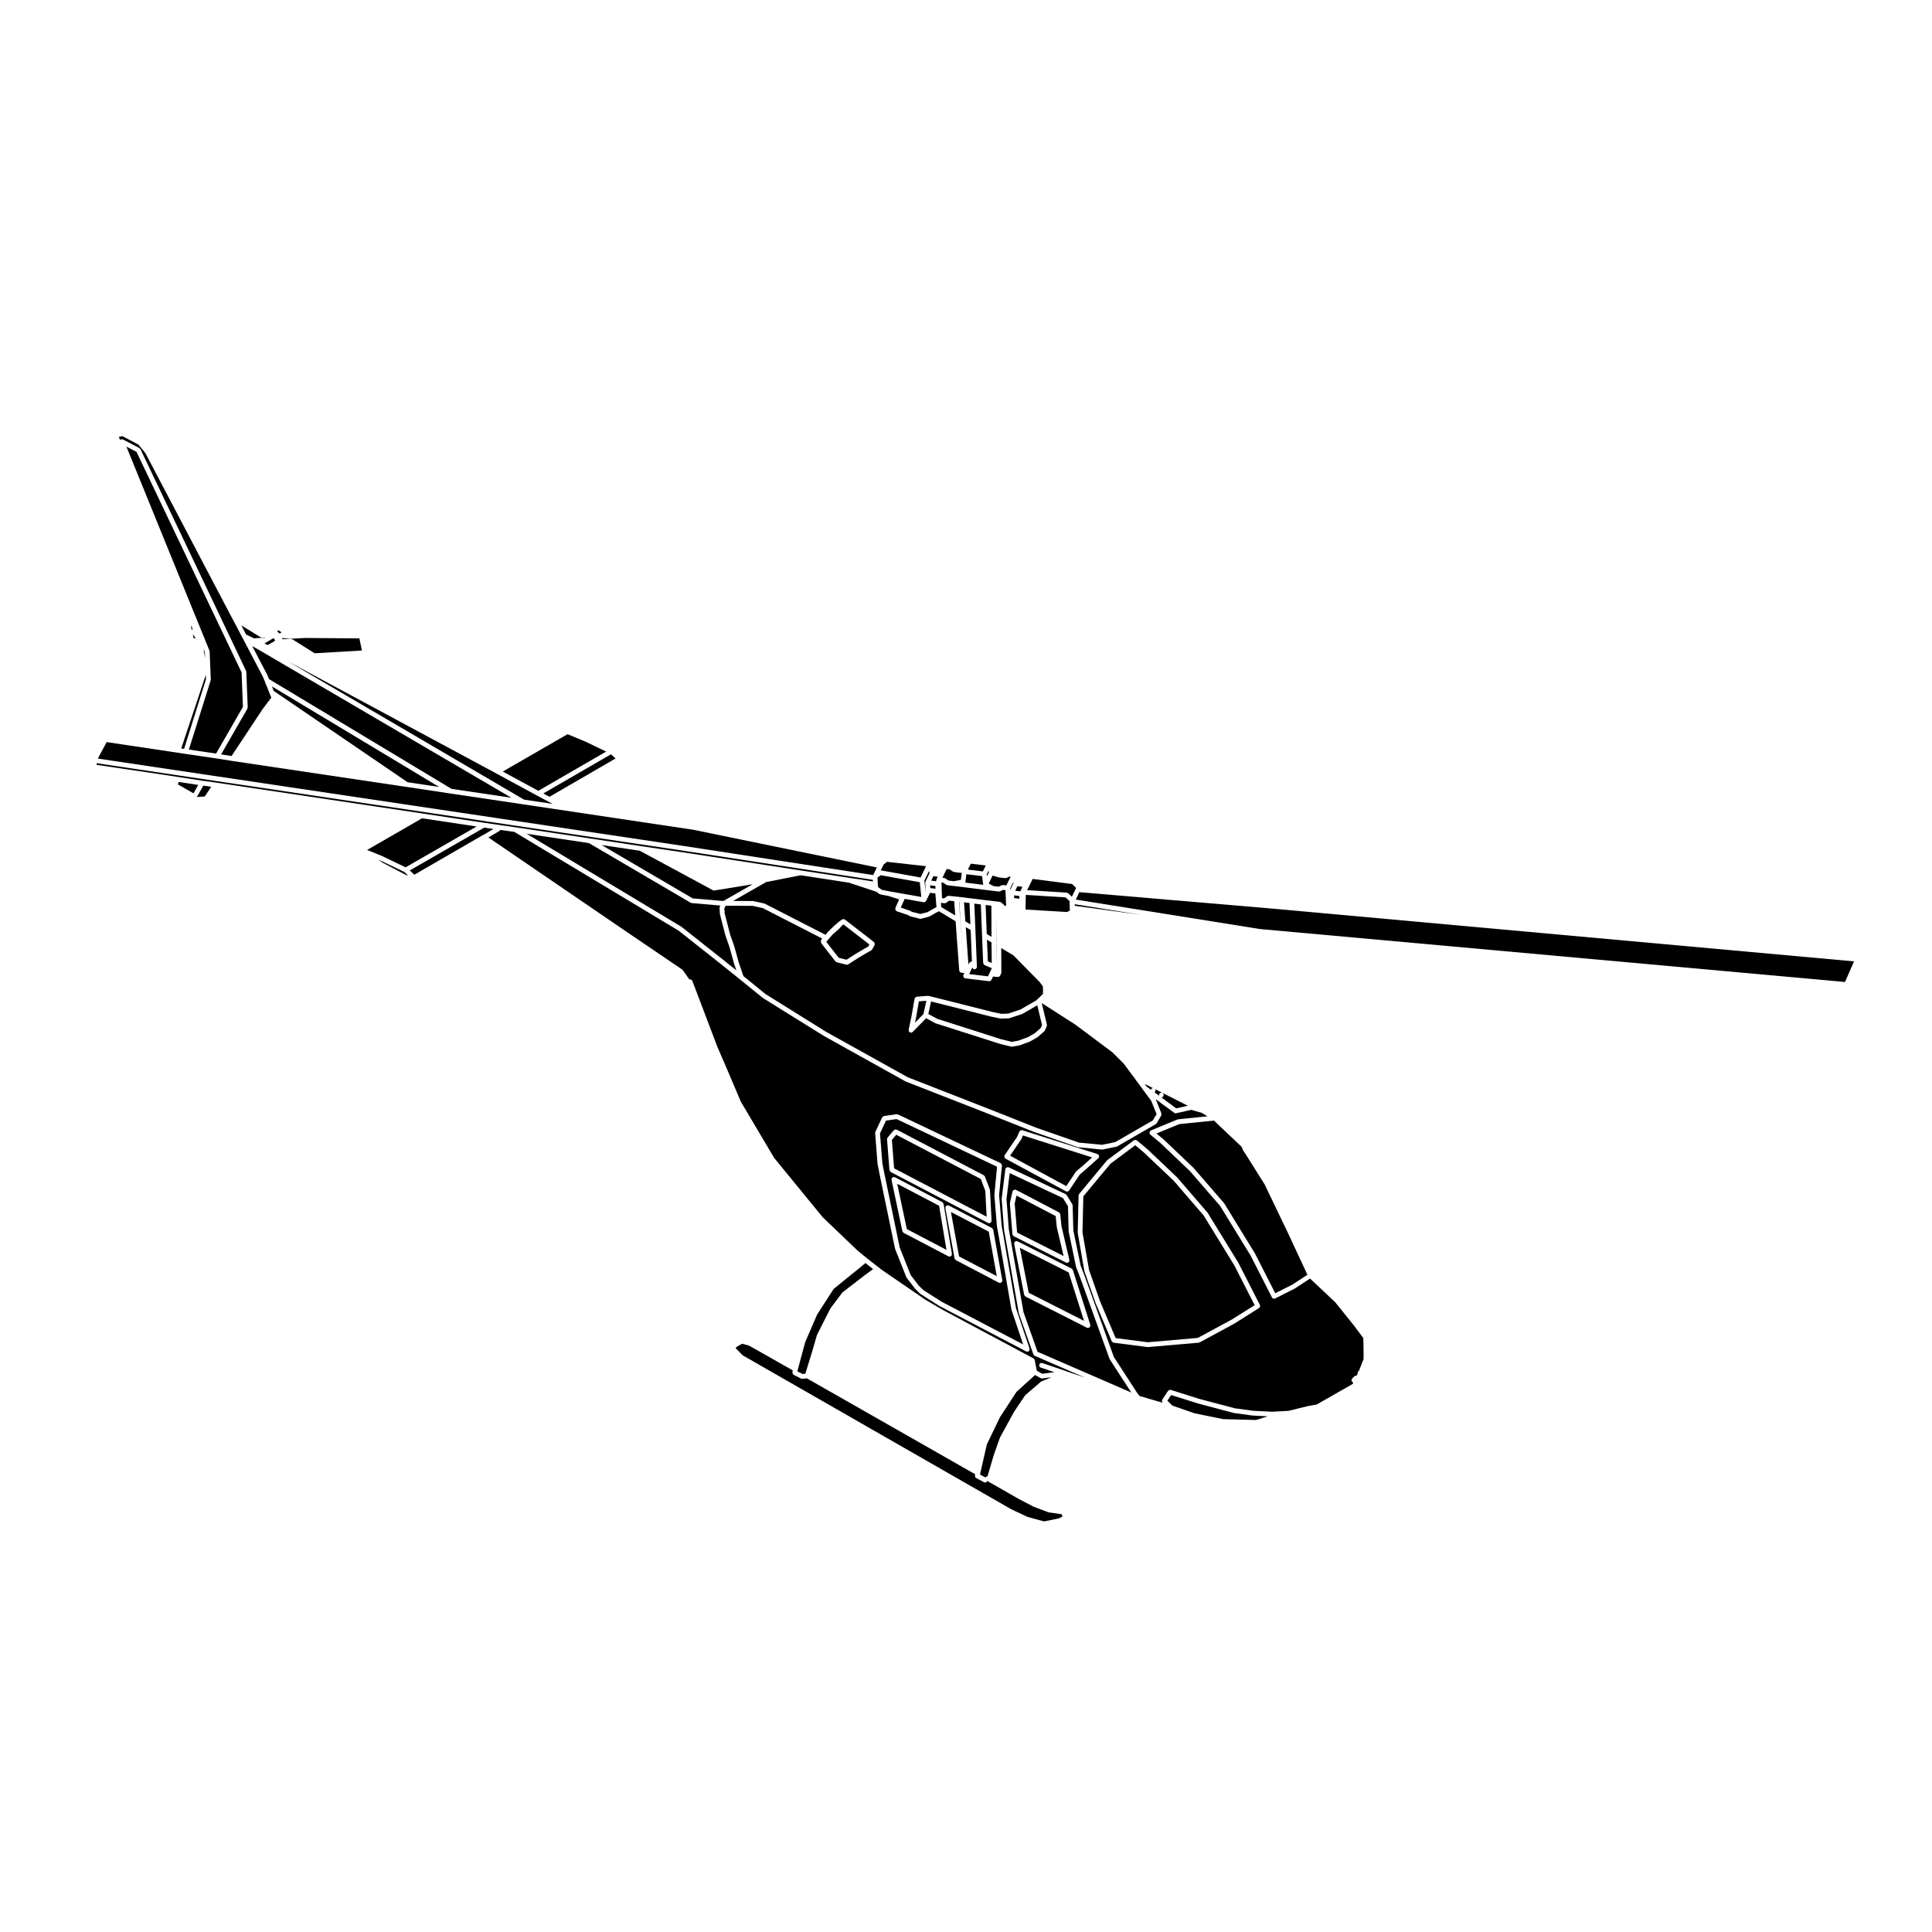 <?xml version="1.0" encoding="UTF-8"?>
<!-- Uploaded to: ICON Repo, www.iconrepo.com, Generator: ICON Repo Mixer Tools -->
<svg fill="#000000" width="800px" height="800px" version="1.1" viewBox="144 144 512 512" xmlns="http://www.w3.org/2000/svg">
 <g>
  <path d="m428.83 384.04 17.621 2.418-17.633-2.828z"/>
  <path d="m412.77 382 1.395 0.168-0.023-0.715-1.402-0.172z"/>
  <path d="m224.79 313.07-4.031 0.223h-0.031-0.004-0.066l-1.93-0.207 0.082 0.223c0.004 0.02-0.012 0.047 0 0.066v0.004h0.004 0.996l1.352-0.039h0.016c0.066 0 0.105 0.055 0.168 0.07 0.055 0.016 0.117-0.004 0.168 0.031l5.871 3.684 12.531-0.734-0.68-3.211z"/>
  <path d="m480.71 384.75-50.676-4.316-0.934 1.965 48.828 7.812h0.031l154.98 14.027 2.398-5.465z"/>
  <path d="m217.83 311.66 0.172 0.207c0.102-0.047 0.195-0.105 0.312-0.09l0.125 0.012c0.031-0.074 0.066-0.145 0.109-0.207l-0.004-0.012-0.289-0.262-0.301-0.156-0.18-0.055-0.074 0.012-0.289 0.176 0.352 0.312c0.012 0.016 0.012 0.031 0.02 0.047 0.012 0.012 0.031 0.004 0.047 0.016z"/>
  <path d="m429.12 379.25-1.012-0.977-10.449-1.344-1.449 2.977 10.504 0.66c0.082 0.004 0.125 0.066 0.188 0.098 0.074 0.031 0.152 0.023 0.207 0.082l0.953 0.902 1.043-2.176v-0.004c0.004-0.004 0.012-0.004 0.02-0.012z"/>
  <path d="m415.85 381.16-0.078 3.875 10.992 0.664 0.77-0.406-0.09-2.5-1.039-0.973z"/>
  <path d="m414.96 379.02-1.34-0.172-0.582 1.203 1.344 0.168z"/>
  <path d="m189.95 351 0.105 0.133 0.035-0.109z"/>
  <path d="m431.37 452.57 2.055-1.84-17.406-5.523h-0.012l-0.918-0.309-0.441 1.004c-0.012 0.031-0.035 0.039-0.051 0.055-0.012 0.016 0 0.035-0.012 0.051l-2.902 4.266 14.898 8.062 2.527-3.797c0.02-0.031 0.055-0.031 0.074-0.051 0.02-0.031 0.016-0.066 0.039-0.082z"/>
  <path d="m459.74 438.12-1.531 0.336-2.516 0.559c-0.051 0.012-0.098 0.016-0.137 0.016-0.133 0-0.266-0.039-0.379-0.125l-4.914-3.621 1.527 3.777c0.004 0.02 0 0.031 0 0.051 0.031 0.082 0 0.145 0 0.238-0.012 0.082 0 0.156-0.039 0.238-0.012 0.012 0 0.031-0.012 0.039l-1.23 2.066c-0.059 0.09-0.137 0.156-0.215 0.207-0.012 0-0.012 0.012-0.016 0.016l-0.004 0.004h-0.004l-10.188 5.883c-0.051 0.031-0.102 0.02-0.137 0.039-0.023 0.012-0.031 0.031-0.055 0.039l-3.68 0.746c-0.035 0-0.082 0.012-0.121 0.012h-0.059l-6.297-0.605c-0.012-0.004-0.02-0.004-0.023-0.004-0.047-0.012-0.086-0.012-0.125-0.031l-11.516-4.016h-0.012c-0.004-0.004-0.012 0-0.016-0.004l-11.516-4.578-22.465-8.777c-0.012 0-0.016-0.02-0.023-0.02-0.016-0.012-0.035-0.004-0.055-0.016l-21.754-12.117c-0.004 0-0.004 0-0.012-0.012-0.004 0-0.016 0-0.02-0.012l-16.016-9.969c-0.012-0.004-0.012-0.023-0.02-0.035-0.016-0.012-0.031 0-0.039-0.012l-6.059-4.914-4.621-3.715-11.586-9.164-43.562-26.18-3.699-0.527c-0.023 0.047-0.016 0.102-0.051 0.133-0.02 0.023-0.055 0.016-0.082 0.035-0.031 0.023-0.031 0.055-0.059 0.082l-2.969 1.75 36.805 25.129 14.594 9.906c0.031 0.023 0.035 0.074 0.059 0.105 0.031 0.031 0.074 0.031 0.102 0.059l1.691 2.438c0.312-0.102 0.656 0.051 0.777 0.359l0.68 1.762 5.926 15.609v0.012l2.883 6.68 3.394 7.992 8.805 14.855 12.887 15.754 9.266 8.855 2.41 1.969 3.148 2.469h0.004l0.691 0.551 11.672 8 4.812 2.805 23.852 12.742c0.012 0.012 0.012 0.02 0.02 0.031 0.082 0.039 0.105 0.117 0.145 0.18 0.055 0.07 0.117 0.121 0.137 0.203 0 0.012 0.02 0.02 0.02 0.031l0.539 2.828 1.465 0.805 3.211-0.414-3.602-1.223c-0.332-0.109-0.508-0.469-0.398-0.801 0.109-0.332 0.469-0.504 0.805-0.395l6.191 2.098c0.004 0.012 0.004 0.012 0.012 0.02 0.004 0 0.016-0.012 0.023 0l0.352 0.137 4.691 1.582-13.305-5.773c-0.016-0.012-0.023-0.031-0.035-0.039-0.117-0.059-0.207-0.145-0.266-0.273-0.012-0.02-0.031-0.023-0.035-0.051l-0.004-0.004-3.836-10.809c-0.004-0.02 0.012-0.039 0.004-0.059-0.012-0.012-0.023-0.031-0.031-0.051l-3.449-19.492v-0.012l-0.457-2.469c0-0.02 0.016-0.023 0.012-0.039 0-0.012-0.016-0.02-0.016-0.031l-0.629-8.176c-0.004-0.02 0.016-0.039 0.016-0.059 0.012-0.031-0.016-0.051-0.016-0.07l0.969-7.805c0.012-0.039 0.047-0.055 0.055-0.09 0.012-0.039-0.012-0.07 0.004-0.105 0.02-0.047 0.082-0.055 0.105-0.098 0.055-0.07 0.102-0.125 0.176-0.168 0.07-0.039 0.137-0.051 0.215-0.059 0.055 0 0.098-0.051 0.145-0.039 0.039 0.012 0.059 0.039 0.09 0.051 0.035 0.012 0.07-0.012 0.105 0.012l15.078 7.094c0.059 0.02 0.082 0.09 0.117 0.125 0.051 0.039 0.117 0.051 0.145 0.105l1.508 2.438c0.031 0.051 0.012 0.105 0.023 0.168 0.016 0.059 0.066 0.09 0.07 0.141l0.188 6.656 1.93 9.309 1.066 2.777c0 0.012 0.004 0.012 0.004 0.012l7.738 21.434 6.172 9.516 0.648 0.828 6.106 1.773-0.023-0.02c-0.051-0.051-0.039-0.117-0.07-0.172-0.039-0.074-0.086-0.133-0.098-0.215-0.004-0.086 0.023-0.152 0.051-0.23 0.016-0.059-0.004-0.117 0.035-0.176l1.543-2.328c0.035-0.051 0.098-0.055 0.133-0.09 0.066-0.059 0.109-0.105 0.191-0.133 0.082-0.02 0.145-0.02 0.23-0.012 0.059 0 0.105-0.039 0.16-0.02l7.477 2.359 9.453 2.504 4.812 0.66 5.043 0.266h0.023l3.523-0.188h0.004l0.961-0.07 4.672-1.152c0.023-0.004 0.039 0.016 0.07 0.016 0.031-0.016 0.051-0.051 0.082-0.059l2.562-0.465 9.523-5.441 0.188-0.402c-0.09-0.02-0.176-0.031-0.25-0.082-0.273-0.227-0.312-0.629-0.098-0.898l0.156-0.188c0.012-0.012 0.02-0.004 0.031-0.016 0.004-0.004 0.004-0.023 0.012-0.031l0.414-0.406c0.156-0.168 0.367-0.18 0.57-0.137l0.309-0.621c0-0.051-0.023-0.09-0.012-0.137l0.105-0.309c0.051-0.125 0.152-0.207 0.25-0.277l0.035-0.07 1.039-2.664c0.004-0.02 0.016-0.02 0.02-0.031 0.004-0.012-0.004-0.02 0.004-0.031l0.117-0.242v-2.535l-0.07-3.098-2.57-3.43-4.887-6.074-6.656-6.266-4.047 2.656c-0.012 0.012-0.031 0-0.039 0.012-0.012 0-0.012 0.02-0.02 0.02l-5.144 2.59h-0.004c-0.09 0.051-0.188 0.074-0.281 0.074-0.117 0-0.23-0.035-0.328-0.098-0.012-0.012-0.016-0.02-0.02-0.02-0.09-0.059-0.168-0.137-0.215-0.238l-5.656-11.082-8.086-13.168-7.981-9.203-7.844-7.473-2.684-2.231c-0.02-0.02-0.02-0.055-0.035-0.082-0.055-0.051-0.109-0.09-0.141-0.168-0.012-0.031 0.012-0.059 0-0.102-0.02-0.082-0.012-0.145 0-0.227 0.012-0.09 0.031-0.152 0.07-0.227 0.02-0.031 0.012-0.07 0.031-0.09 0.035-0.051 0.09-0.051 0.137-0.082 0.039-0.031 0.059-0.09 0.105-0.105l7.082-2.922c0.035-0.012 0.07 0.012 0.102 0 0.031-0.012 0.051-0.039 0.082-0.039l7.738-0.785-1.473-0.898zm-50.969 22.617 0.672 8.082 0.441 2.449v0.004 0.004l3.371 19.461 3.586 10.637v0.012c0.031 0.09-0.012 0.176-0.02 0.266-0.012 0.07 0.02 0.145-0.02 0.215-0.07 0.137-0.188 0.227-0.312 0.277-0.02 0.012-0.023 0.031-0.039 0.035-0.07 0.023-0.137 0.035-0.207 0.035-0.102 0-0.195-0.023-0.293-0.07l-23.074-12.082c-0.004 0-0.004-0.012-0.016-0.02-0.012-0.004-0.023 0-0.031-0.012l-4.875-3.109c-0.016-0.012-0.016-0.039-0.035-0.055s-0.039-0.004-0.059-0.023l-1.281-1.238c-0.012-0.012-0.012-0.031-0.02-0.051-0.012-0.012-0.031-0.012-0.039-0.02l-2.254-2.922c-0.016-0.02 0-0.051-0.016-0.07-0.02-0.031-0.051-0.051-0.07-0.09l-2.957-7.457c-0.012-0.023 0.004-0.039 0-0.059-0.004-0.02-0.031-0.031-0.035-0.051l-4.125-19.875v-0.012l-0.488-2.519c-0.004-0.012 0.012-0.023 0.004-0.035 0-0.016-0.016-0.023-0.02-0.035l-0.637-8.137c0-0.059 0.047-0.102 0.051-0.156 0.012-0.055-0.016-0.105 0.012-0.168l1.797-3.828c0.012-0.02 0.035-0.02 0.051-0.039 0.039-0.082 0.105-0.105 0.176-0.156 0.07-0.055 0.117-0.105 0.203-0.121 0.02-0.004 0.031-0.031 0.055-0.035l3.336-0.488c0.066-0.004 0.117 0.035 0.176 0.047s0.125-0.02 0.188 0.012l27.195 12.906c0.051 0.02 0.059 0.074 0.102 0.105 0.07 0.051 0.117 0.102 0.156 0.172 0.039 0.07 0.055 0.133 0.07 0.223 0 0.051 0.047 0.09 0.039 0.137zm18.547-1.234c-0.039 0.055-0.102 0.098-0.141 0.121-0.031 0.031-0.051 0.059-0.082 0.082-0.098 0.051-0.195 0.082-0.309 0.082-0.109 0-0.207-0.031-0.309-0.082l-16.02-8.664c-0.012-0.004-0.012-0.016-0.02-0.02-0.012-0.004-0.023-0.004-0.039-0.012-0.059-0.047-0.074-0.121-0.109-0.18-0.051-0.059-0.105-0.117-0.133-0.195-0.016-0.082 0.016-0.156 0.031-0.238 0.012-0.07-0.016-0.137 0.02-0.211 0.012-0.004 0.02-0.004 0.031-0.02 0-0.016 0-0.023 0.004-0.035l3.273-4.797 0.648-1.484c0.035-0.07 0.105-0.102 0.156-0.145 0.066-0.059 0.102-0.125 0.172-0.156 0.074-0.039 0.145-0.02 0.227-0.02 0.082-0.012 0.152-0.039 0.223-0.02l1.465 0.492 18.449 5.844c0.059 0.02 0.082 0.082 0.125 0.105 0.051 0.039 0.105 0.031 0.152 0.082 0.016 0.02 0.004 0.051 0.023 0.082 0.051 0.07 0.059 0.125 0.082 0.215 0.023 0.074 0.039 0.145 0.023 0.23-0.004 0.02 0.016 0.051 0.012 0.082-0.031 0.082-0.09 0.125-0.141 0.195-0.023 0.02-0.016 0.059-0.047 0.082l-2.891 2.59c0 0.012 0 0-0.004 0.012l-2.07 1.785zm28.605-3.512c0.004 0.012 0.004 0.02 0.016 0.031 0.012 0.012 0.02 0.012 0.031 0.02l7.992 9.262c0.012 0.02 0 0.039 0.016 0.051 0.012 0.02 0.031 0.02 0.047 0.031l8.141 13.246c0.004 0.012 0 0.02 0.004 0.031 0 0.012 0.012 0.012 0.02 0.02l5.699 11.141c0.035 0.07 0.012 0.145 0.02 0.215 0.004 0.086 0.039 0.156 0.016 0.238-0.02 0.086-0.098 0.125-0.141 0.195-0.047 0.059-0.059 0.125-0.117 0.168l-6.57 4.133c-0.004 0-0.016 0-0.02 0.012-0.004 0-0.004 0.012-0.016 0.012l-9.148 4.957c-0.07 0.031-0.133 0.039-0.207 0.051-0.012 0-0.02 0.02-0.039 0.02l-13.469 1.16h-0.055-0.082l-8.934-1.16c-0.031-0.012-0.039-0.039-0.07-0.039-0.105-0.031-0.195-0.082-0.281-0.168-0.035-0.031-0.066-0.059-0.086-0.102-0.02-0.031-0.051-0.047-0.07-0.082l-4.281-10.125c0-0.012 0.004-0.02 0-0.02 0-0.012-0.012-0.012-0.012-0.02l-2.922-8.293c-0.004-0.02 0.004-0.031 0-0.051 0-0.02-0.023-0.031-0.031-0.051l-1.762-10.133c-0.012-0.023 0.016-0.047 0.012-0.066 0-0.02-0.02-0.039-0.02-0.059l0.227-9.828c0-0.055 0.051-0.09 0.07-0.137 0.02-0.09 0.016-0.176 0.082-0.246l7.391-8.898c0.02-0.02 0.051-0.02 0.07-0.031 0.02-0.02 0.02-0.051 0.039-0.07l7.012-5.215c0.055-0.039 0.117-0.031 0.176-0.051 0.074-0.031 0.133-0.051 0.211-0.051 0.09 0 0.152 0.031 0.23 0.07 0.055 0.02 0.109 0.012 0.16 0.051l2.707 2.254c0.004 0 0 0.012 0.012 0.02h0.02z"/>
  <path d="m335.2 382.74h0.559l7.699-4.402-10.133 1.648c-0.031 0.004-0.066 0.004-0.102 0.004-0.105 0-0.203-0.023-0.297-0.07l-19.375-10.461-10.117-1.516 24.133 14.137z"/>
  <path d="m449.92 433.46 1.293 0.953c-0.02-0.059-0.074-0.102-0.074-0.172v-0.035c0-0.07 0.047-0.105 0.066-0.16 0.023-0.098 0.031-0.203 0.102-0.273h0.016c0.117-0.117 0.277-0.207 0.453-0.207 0.293 0 0.5 0.215 0.57 0.484 0.016 0.059 0.07 0.102 0.07 0.156 0 0.055-0.055 0.102-0.074 0.152-0.07 0.262-0.266 0.473-0.539 0.488l3.906 2.883 2.231-0.504 0.852-0.188-8.699-4.41c0.074 0.105 0.145 0.227 0.145 0.332 0 0.156-0.074 0.309-0.172 0.434-0.051 0.047-0.102 0.039-0.145 0.066z"/>
  <path d="m396.01 465.19 2.152 11.781 9.992 5.223-2.121-11.777z"/>
  <path d="m408.2 469.02s0.012-0.012 0.012-0.031c-0.004-0.012-0.016-0.012-0.016-0.031l-0.676-8.172c-0.004-0.023 0.016-0.035 0.016-0.055 0-0.023-0.02-0.035-0.016-0.059l0.707-7.477-26.621-12.625-2.812 0.402-1.586 3.375 0.621 7.918 0.488 2.488 4.109 19.82 2.91 7.336 2.168 2.82 1.195 1.16 4.801 3.062 21.648 11.34-3.098-9.199c0-0.02 0.012-0.035 0.004-0.051-0.004-0.02-0.023-0.031-0.023-0.051l-3.375-19.504zm-28.199-14.504c-0.074-0.051-0.109-0.105-0.156-0.188-0.039-0.07-0.082-0.117-0.098-0.195-0.004-0.02-0.031-0.031-0.035-0.059l-0.637-8.137v-0.012c0-0.039 0.031-0.07 0.035-0.117 0.016-0.117 0.023-0.238 0.109-0.336l1.652-1.953c0.039-0.051 0.105-0.051 0.16-0.082 0.066-0.039 0.121-0.09 0.203-0.105s0.152 0.004 0.23 0.023c0.059 0.012 0.121-0.02 0.176 0.012l23.07 12.082c0.074 0.039 0.102 0.117 0.145 0.176 0.051 0.051 0.125 0.082 0.152 0.156l1.316 3.457c0.012 0.031-0.012 0.059 0 0.09 0.004 0.039 0.039 0.066 0.039 0.102l0.414 8.07c0.004 0.059-0.039 0.102-0.055 0.152-0.016 0.066 0.016 0.109-0.016 0.172-0.02 0.031-0.051 0.047-0.074 0.082-0.023 0.031-0.047 0.051-0.074 0.082-0.105 0.09-0.215 0.145-0.344 0.156-0.016 0.012-0.023 0.02-0.039 0.02h-0.031c-0.102 0-0.195-0.02-0.297-0.07l-25.809-13.508c-0.008-0.02-0.012-0.051-0.039-0.07zm16.234 21.953c-0.012 0.07 0.016 0.137-0.016 0.195-0.012 0.02-0.031 0.031-0.039 0.051-0.02 0.031-0.047 0.039-0.07 0.07-0.082 0.09-0.18 0.145-0.297 0.188-0.02 0.004-0.035 0.031-0.059 0.031-0.031 0.012-0.07 0.012-0.102 0.012h-0.004c-0.098 0-0.195-0.02-0.289-0.07l-11.895-6.227c-0.016-0.012-0.02-0.035-0.035-0.039-0.09-0.066-0.145-0.145-0.195-0.238-0.02-0.051-0.059-0.082-0.074-0.125 0-0.012-0.016-0.012-0.016-0.031l-2.887-13.617c-0.012-0.082 0.023-0.137 0.039-0.215 0.004-0.07-0.02-0.137 0.016-0.207 0.004-0.012 0.016-0.012 0.023-0.02 0.039-0.07 0.117-0.102 0.188-0.152 0.066-0.047 0.117-0.109 0.195-0.133 0.012 0 0.016-0.016 0.023-0.02 0.07-0.012 0.133 0.031 0.203 0.039 0.074 0.012 0.156-0.016 0.223 0.02l12.57 6.606c0.012 0.012 0.016 0.031 0.023 0.039 0.066 0.039 0.098 0.105 0.137 0.16 0.059 0.074 0.117 0.125 0.141 0.223 0 0.012 0.02 0.02 0.02 0.031l2.211 13.25c0.02 0.055-0.027 0.109-0.035 0.18zm13.355 6.973c-0.012 0.07 0.016 0.137-0.023 0.207 0 0.012-0.02 0.02-0.031 0.031-0.02 0.031-0.051 0.051-0.07 0.074-0.082 0.098-0.176 0.152-0.293 0.188-0.023 0.004-0.035 0.035-0.055 0.035-0.039 0.012-0.082 0.012-0.117 0.012-0.102 0-0.195-0.02-0.293-0.07l-11.406-5.965c-0.02-0.012-0.023-0.039-0.039-0.051-0.086-0.059-0.133-0.133-0.188-0.227-0.023-0.051-0.07-0.082-0.082-0.137-0.004-0.012-0.02-0.02-0.023-0.039l-2.438-13.352c-0.016-0.082 0.035-0.125 0.047-0.195 0.004-0.082-0.016-0.137 0.016-0.207 0.004-0.016 0.023-0.016 0.031-0.031 0.047-0.074 0.117-0.105 0.188-0.156 0.066-0.039 0.117-0.105 0.191-0.117 0.016-0.012 0.023-0.02 0.035-0.031 0.07-0.012 0.125 0.031 0.195 0.047 0.074 0.012 0.141-0.016 0.211 0.02l11.441 5.969c0.012 0.012 0.012 0.031 0.023 0.031 0.066 0.039 0.098 0.105 0.141 0.168 0.055 0.082 0.117 0.125 0.137 0.215 0 0.012 0.02 0.02 0.02 0.031l2.41 13.359c0.027 0.066-0.016 0.129-0.027 0.191z"/>
  <path d="m444.85 447.51-6.551 4.871-7.203 8.656-0.227 9.559 1.754 10.004 2.894 8.227 4.137 9.781 8.5 1.102 13.262-1.145 9.027-4.879 6.055-3.805-5.426-10.609-8.105-13.176-7.93-9.199-7.887-7.469z"/>
  <path d="m408.75 382.98c0.035 0.004 0.066 0 0.098 0.012l0.156 0.02c0.082 0.004 0.117 0.07 0.176 0.102 0.059 0.023 0.133 0.016 0.188 0.066l0.898 0.836 0.367 0.039-0.172-4.156-0.629-0.07-0.77 0.367c-0.086 0.047-0.172 0.059-0.273 0.066-0.023 0-0.051 0-0.074-0.004l-1.688-0.188h-0.012l-10.23-1.273-1.684-0.191c-0.031-0.004-0.047-0.031-0.074-0.035-0.07-0.02-0.141-0.023-0.207-0.07l-0.887-0.586-0.434-0.051 0.141 4.156 0.562 0.066 0.77-0.562c0.086-0.059 0.18-0.055 0.277-0.07 0.055-0.016 0.105-0.055 0.168-0.051l0.023 0.004 2.07 0.215v0.004c0.004 0 0.004-0.004 0.004-0.004l1.352 0.152v0.004h0.004l2.734 0.336 3.004 0.371 2.805 0.336 1.238 0.145z"/>
  <path d="m449.15 432.52c0.105-0.102 0.258-0.145 0.402-0.156l-2.203-1.113 0.523 0.711 1.152 0.855c0.035-0.102 0.047-0.207 0.125-0.297z"/>
  <path d="m405.24 373.36-3.965-0.477-0.785 1.57 3.984 0.48z"/>
  <path d="m394.35 376.74c0.051 0.016 0.105 0 0.145 0.031l0.887 0.59 1.441 0.16 1.82-0.344 0.238-1.891-0.336 0.016h-0.039-0.086l-1.613-0.227c-0.031-0.004-0.039-0.031-0.07-0.039-0.066-0.016-0.133-0.02-0.188-0.059l-0.922-0.594-0.754-0.086-0.852 1.762-0.25 0.555 0.457 0.055c0.043 0.004 0.074 0.055 0.121 0.07z"/>
  <path d="m399.84 377.79c0 0.047-0.039 0.066-0.051 0.105l4.762 0.594-0.277-2.309-4.172-0.504z"/>
  <path d="m412.58 378.07-0.059-0.297-0.816 1.68 0.016 0.395z"/>
  <path d="m411.83 376.32-0.277-0.031-0.816 0.371c-0.082 0.035-0.172 0.059-0.262 0.059h-0.004-0.07l-1.652-0.188c-0.012-0.004-0.012-0.016-0.016-0.016-0.035-0.004-0.066-0.004-0.098-0.012l-1.582-0.469-1.031 2.117 1.27 0.672 1.387 0.156 0.777-0.371c0.051-0.023 0.105 0 0.16-0.012 0.066-0.012 0.105-0.055 0.172-0.051l0.906 0.105z"/>
  <path d="m191.14 351.88 4.137 2.359 1.258-2.223-5.18-0.793z"/>
  <path d="m405.96 374.76-0.477 0.961 0.066 0.504 0.504-1.027z"/>
  <path d="m272.32 363.33-19.734 11.348 1.23 1.129 17.945-10.383 0.051-0.004 0.035-0.043 0.141-0.047 2.797-1.645z"/>
  <path d="m357.42 508.05h0.004l1.758-5.707 1.316-4.535 0.039-0.051 0.004-0.055 3.523-6.949 0.043-0.031 0.016-0.059 3.078-4.09 0.07-0.043 0.051-0.078 6.035-4.656h0.012v-0.004l1.953-1.426 0.023-0.008 0.012-0.02 0.027-0.016-2.039-1.594-1.227 1.016v0.004h-0.004l-7.195 5.836-4.383 6.812-3.148 7.269-1.969 7.305-0.094 0.457 1.328 0.68z"/>
  <path d="m199.98 352.5-2.102-0.293-1.711 3.019 2.098-0.148z"/>
  <path d="m342.52 500.61-1.848-0.516-1.543 0.887-0.145 0.324 1.848 1.879 71.184 40.797 4.242 1.996 4.41 1.219 4-0.816 0.91-0.516-0.215-0.57-3.457-0.504c-0.012-0.012-0.016-0.02-0.023-0.02-0.039-0.004-0.074-0.004-0.105-0.02l-3.859-1.461c-0.016-0.004-0.016-0.016-0.023-0.023-0.016 0-0.031 0-0.051-0.012l-3.871-2.019v-0.004c-0.012-0.012-0.012-0.004-0.02-0.012l-8.125-4.644-0.23-0.117c-0.023 0.059-0.004 0.105-0.039 0.156-0.137 0.184-0.328 0.273-0.52 0.273-0.133 0-0.262-0.039-0.371-0.125l-0.117-0.082-1.875-0.992c-0.02-0.012-0.023-0.039-0.039-0.059-0.023-0.016-0.059-0.012-0.086-0.031l-0.035-0.039c-0.016-0.02-0.004-0.039-0.02-0.07-0.031-0.039-0.051-0.07-0.07-0.117-0.023-0.051-0.031-0.105-0.039-0.168-0.012-0.059-0.016-0.102-0.004-0.16 0-0.023-0.016-0.047-0.012-0.07l0.07-0.281-44.672-25.453c-0.051 0.016-0.082 0.066-0.137 0.066l-1.055 0.082h-0.047l-0.008-0.004c-0.098 0-0.191-0.02-0.281-0.07l-1.914-0.973c-0.051-0.023-0.059-0.09-0.105-0.117-0.066-0.059-0.117-0.105-0.152-0.188-0.035-0.07-0.039-0.137-0.047-0.227 0-0.051-0.039-0.102-0.031-0.156l0.098-0.488z"/>
  <path d="m251.16 375.09-6.469-3.102-0.375-0.152 1.043 0.766 6.391 3.352h0.352z"/>
  <path d="m241.29 369.25 3.894 1.57 0.016 0.016 0.023 0.008 6.266 3.008 18.816-10.824-14.461-2.172z"/>
  <path d="m431.28 494.04-4.078-12.832-12.938-6.535 2.359 11.93z"/>
  <path d="m475.88 519.13-4.879-0.676h-0.008l-0.062-0.008-9.496-2.519h-0.004l-0.027-0.012-7.043-2.215-0.992 1.496 1.301 1.301 5.863 2.035 7.629 1.555 8.727 0.227 3.047-0.973-4-0.211z"/>
  <path d="m405.18 535.55c0.105-0.207 0.301-0.289 0.516-0.309l1.699-5.75c0-0.004 0.012-0.012 0.012-0.016 0.004-0.004 0-0.012 0-0.016l1.57-4.43c0.004-0.02 0.031-0.02 0.039-0.039 0-0.012-0.012-0.031 0-0.051l3.719-6.797c0.004-0.012 0.02-0.012 0.02-0.02 0.012-0.004 0-0.02 0.012-0.031l2.848-4.238c0.02-0.031 0.055-0.031 0.074-0.051 0.02-0.02 0.016-0.059 0.039-0.082l4.09-3.523c0.023-0.031 0.07-0.02 0.102-0.039 0.031-0.02 0.035-0.059 0.07-0.07l2.656-1.094-2.449 0.312h-0.086c-0.105 0-0.207-0.02-0.301-0.074l-1.516-0.832-4.898 4.438-4.434 6.801-3.449 7.184-1.742 7.656v0.012l-0.066 0.277 1.473 0.781c0.012 0.02 0 0.008 0.004 0z"/>
  <path d="m403.93 456.45-22.414-11.727-1.156 1.363 0.586 7.531 24.523 12.828-0.352-6.856z"/>
  <path d="m452.36 445.95c0.004 0.004 0.004 0.016 0.016 0.02 0.004 0.012 0.012 0 0.02 0.012l7.875 7.496c0.012 0.012 0.004 0.031 0.016 0.031 0.012 0.012 0.02 0.012 0.031 0.02l8.031 9.27c0.016 0.012 0.004 0.031 0.02 0.051 0.012 0.016 0.035 0.016 0.047 0.031l8.133 13.246c0.004 0.004 0 0.02 0.004 0.02 0.004 0.012 0.016 0.012 0.02 0.02l5.375 10.551 4.551-2.293 3.977-2.602-5.426-11.656h-0.008l-5.91-12.309-4.852-7.723-0.941-1.414c-0.059-0.105-0.055-0.215-0.055-0.324l-0.324-0.57-6.207-5.863v-0.012h-0.004l-1.027-0.992-9.215 0.941-6.035 2.484z"/>
  <path d="m381.77 457.71 2.551 12.016 10.504 5.5-1.957-11.684z"/>
  <path d="m424.08 469.2-0.027-0.035-0.293-2.894-10.383-5.426-0.473 2.106 0.641 7.695 12.32 6.211-1.793-7.617z"/>
  <path d="m427.2 470.21-0.176-6.551-1.32-2.141-14.121-6.629-0.855 6.879 0.621 8.07 0.453 2.449 3.441 19.457 3.719 10.496 24.844 10.797-5.699-8.777c-0.012-0.02 0-0.039-0.012-0.059-0.012-0.031-0.039-0.039-0.051-0.07l-7.766-21.496-1.082-2.801c-0.012-0.02 0.004-0.035 0-0.051-0.004-0.02-0.023-0.031-0.031-0.051l-1.961-9.418c0-0.02 0.016-0.039 0.016-0.059 0-0.023-0.02-0.035-0.02-0.047zm0.816 9.992c0.074 0.035 0.105 0.117 0.16 0.188 0.051 0.059 0.121 0.102 0.145 0.176v0.004l4.613 14.508v0.012c0.02 0.07-0.02 0.117-0.02 0.188 0.004 0.102 0.031 0.195-0.02 0.297-0.004 0-0.004 0-0.012 0.012-0.07 0.125-0.188 0.211-0.316 0.266-0.016 0.012-0.023 0.031-0.047 0.035-0.066 0.023-0.125 0.035-0.188 0.035-0.102 0-0.195-0.031-0.297-0.07l-16.27-8.258c-0.023-0.012-0.023-0.035-0.047-0.051-0.086-0.055-0.137-0.125-0.188-0.215-0.031-0.051-0.07-0.086-0.086-0.137-0.004-0.02-0.016-0.02-0.023-0.039l-2.66-13.512c-0.016-0.07 0.031-0.125 0.039-0.195 0.016-0.07-0.02-0.137 0.016-0.207 0.012-0.012 0.023-0.012 0.031-0.02 0.039-0.082 0.117-0.105 0.18-0.156 0.07-0.051 0.109-0.105 0.203-0.137 0.012 0 0.016-0.02 0.031-0.02 0.07-0.012 0.125 0.031 0.195 0.039 0.07 0.012 0.145-0.02 0.211 0.02zm-0.617-2.32c0.02 0.082-0.02 0.137-0.031 0.215-0.012 0.07 0.02 0.137-0.02 0.215-0.004 0.004-0.02 0.012-0.023 0.02-0.012 0.031-0.035 0.039-0.055 0.066-0.082 0.105-0.172 0.16-0.289 0.211-0.02 0-0.031 0.031-0.055 0.031-0.051 0.012-0.098 0.02-0.141 0.02-0.102 0-0.195-0.02-0.289-0.07l-13.844-6.977c-0.031-0.012-0.031-0.051-0.059-0.07-0.07-0.051-0.117-0.105-0.16-0.188-0.039-0.059-0.074-0.105-0.09-0.188-0.004-0.023-0.035-0.039-0.035-0.07l-0.68-8.141c0-0.035 0.031-0.059 0.031-0.098 0.004-0.039-0.02-0.059-0.012-0.102l0.672-3.004c0.012-0.031 0.039-0.039 0.051-0.07s-0.012-0.059 0.012-0.09c0.023-0.051 0.086-0.055 0.117-0.102 0.059-0.066 0.105-0.117 0.191-0.156 0.074-0.031 0.141-0.031 0.223-0.035 0.059-0.004 0.105-0.047 0.168-0.031 0.031 0.004 0.039 0.035 0.07 0.051 0.023 0.012 0.055-0.004 0.086 0.004l11.41 5.965c0.02 0.012 0.02 0.039 0.039 0.051 0.07 0.051 0.102 0.117 0.145 0.176 0.051 0.082 0.102 0.133 0.117 0.215 0.004 0.02 0.031 0.035 0.031 0.059l0.328 3.188z"/>
  <path d="m283.57 364.96 40.98 24.621c0.012 0.012 0.012 0.023 0.023 0.035 0.016 0.012 0.031 0 0.039 0.012l11.629 9.191v0.012h0.004l2.91 2.336-0.609-1.758c0-0.004 0.004-0.012 0.004-0.016-0.004-0.004-0.012-0.012-0.016-0.02l-1.195-4.344-1.078-3.078c0-0.012 0.004-0.02 0-0.023 0-0.012-0.016-0.016-0.016-0.023l-1.465-5.668c-0.004-0.031 0.016-0.055 0.012-0.082 0-0.031-0.031-0.051-0.031-0.082v-0.211l-0.074-1.25c0-0.066 0.039-0.105 0.051-0.168 0.012-0.055-0.016-0.105 0.012-0.16l0.082-0.145 0.074-0.156-7.598-0.656c-0.016-0.004-0.023-0.023-0.047-0.023-0.074-0.016-0.145-0.02-0.215-0.059l-26.98-15.816z"/>
  <path d="m408.11 400.15v1.473l0.004-0.012-0.031-7.207-0.043-0.051 0.07 5.789z"/>
  <path d="m210.84 315.22 3.949 7.539 0.004 0.031 0.02 0.02 0.484 1.16 48.371 29.09 15.855 2.352-66.805-39.125z"/>
  <path d="m275.64 349.04-55.363-29.789 62.59 36.656 7.594 1.133-1.129-0.605-0.004-0.004-0.012-0.004-2.945-1.566h-0.004z"/>
  <path d="m294.41 338.57-17.176 9.895 9.426 5.109 17.977-10.398-5.481-2.637z"/>
  <path d="m252.02 351.3 8.375 1.262-44.312-26.645 0.465 1.188z"/>
  <path d="m378.15 373.12-0.277 0.578-0.004 0.012-0.465 0.945 10.566 1.895 1.438-3-10.34-1.156z"/>
  <path d="m376.7 378.91-0.012 0.039 0.016 0.035v0.102l0.23 0.184 0.746 0.547 2.144 0.422 3.629 0.637h0.004l4.691 0.832-0.391-3.91-10.363-1.855-0.844 0.617v0.035l0.074 1.703z"/>
  <path d="m287.97 354.28 1.645 0.879 17.52-10.16-1.227-1.098z"/>
  <path d="m194.95 310.77c0.023-0.055 0.031-0.105 0.07-0.145l-0.301-0.727h-0.129l0.25 1.164c0-0.031 0.02-0.047 0.023-0.074 0.02-0.09 0.047-0.148 0.086-0.219z"/>
  <path d="m208.38 331.34-0.359-9.145-27.84-58.441-2.68-1.395 22.012 54.078c0.016 0.035-0.012 0.07 0 0.109 0.012 0.035 0.047 0.059 0.051 0.102l0.297 7.426c0 0.047-0.035 0.07-0.039 0.105-0.004 0.039 0.023 0.07 0.012 0.109l-5.777 18.355 7.203 1.066z"/>
  <path d="m197.97 316.01 0.391 2.461-0.07-1.66z"/>
  <path d="m195.08 312.08 0.227 1.039 0.574 0.012z"/>
  <path d="m213.59 331.93c0.004-0.004 0.016-0.004 0.016-0.012 0.004-0.004 0-0.016 0.004-0.016l2.289-3.043-0.18-0.406c-0.004 0 0-0.012 0-0.012-0.004-0.004-0.012-0.012-0.012-0.016l-0.266-0.676-0.816-2.07-0.25-0.5c-0.004-0.016 0-0.035 0-0.051-0.012-0.02-0.031-0.031-0.035-0.051l-0.137-0.453-0.539-1.293-4.941-9.438-0.523-0.969v-0.004l-2.09-3.988-0.055-0.086c-0.004-0.012 0-0.02-0.004-0.023-0.004-0.012-0.02-0.016-0.023-0.023l-23.492-44.703-1.863-2.289-4.262-2.231-0.918 0.203 0.344 0.836c0.012-0.012 0.023-0.02 0.035-0.031 0.055-0.055 0.086-0.125 0.16-0.156 0.012-0.004 0.02 0 0.031 0 0.07-0.023 0.141 0 0.215 0 0.09 0 0.176-0.02 0.25 0.02 0.012 0.004 0.023 0 0.023 0.004l4.394 2.289c0.066 0.035 0.086 0.105 0.133 0.156 0.051 0.047 0.117 0.066 0.145 0.133l27.988 58.75c0.016 0.039 0 0.082 0.004 0.117 0.012 0.051 0.055 0.082 0.059 0.125l0.371 9.457c0 0.066-0.051 0.105-0.066 0.168-0.016 0.055 0.012 0.117-0.02 0.172l-6.969 12.105 2.777 0.43z"/>
  <path d="m213.37 312.96c-0.109 0-0.227-0.031-0.328-0.09l-5.094-3.148 1.27 2.43 2.07 1.004 2.5-0.141c0.031-0.004 0.047 0.023 0.074 0.023 0.031 0 0.051-0.02 0.082-0.016l0.176 0.035 0.188-0.109-0.918 0.016c-0.008-0.004-0.016-0.004-0.02-0.004z"/>
  <path d="m389.27 377.62 1.074-2.223-0.152-0.559-1.211 2.527 0.289 2.816 0.066-0.133c-0.016-0.039-0.051-0.07-0.051-0.109l-0.074-2.023c0-0.016 0.016-0.031 0.016-0.051 0-0.02-0.016-0.031-0.012-0.055 0.004-0.035 0.039-0.055 0.051-0.086 0.012-0.035-0.008-0.07 0.004-0.105z"/>
  <path d="m216.76 313.41-0.109-0.133-0.09-0.09-0.105-0.07-0.855 0.504-0.863 0.523c-0.02 0.023-0.055 0.031-0.086 0.051l-0.098 0.059c-0.004 0.004-0.012 0-0.016 0.004-0.004 0-0.004 0.012-0.012 0.012l-0.434 0.238 0.203 0.105 0.629 0.328 0.945-0.535c0.02-0.023 0.055-0.031 0.086-0.051l0.059-0.035h0.004l0.648-0.359c0.012-0.016 0.004-0.031 0.016-0.047 0.047-0.047 0.109-0.047 0.172-0.074v-0.18l-0.031-0.102z"/>
  <path d="m368.98 377.92-12.816-1.965-9.129 1.797-8.75 5.008 5.266 0.023c0.023 0 0.039 0.023 0.066 0.031 0.023 0 0.047-0.02 0.07-0.016l2.852 0.641c0.031 0.004 0.039 0.035 0.07 0.051 0.023 0.012 0.051-0.012 0.082 0.004l16.082 8.242 0.781-0.922c0.004-0.012 0.02-0.004 0.023-0.016s0.004-0.02 0.016-0.031l1.391-1.352c0.004 0 0.012 0 0.016-0.004s0.004-0.016 0.012-0.02l1.309-1.125c0.012-0.012 0.02-0.004 0.031-0.012 0.004-0.012 0.004-0.02 0.016-0.023l0.785-0.562c0.047-0.031 0.105-0.016 0.16-0.035 0.059-0.02 0.105-0.059 0.168-0.066 0.035-0.004 0.059 0 0.09 0.004 0.074 0.004 0.121 0.039 0.188 0.07 0.051 0.023 0.105 0.012 0.145 0.047l7.656 5.918c0.039 0.035 0.047 0.098 0.074 0.137 0.031 0.039 0.086 0.047 0.105 0.098l0.035 0.074c0.012 0.02 0 0.039 0 0.059 0.031 0.082 0.016 0.152 0.016 0.238-0.004 0.082 0 0.16-0.031 0.238-0.004 0.02 0.004 0.035-0.004 0.055l-0.641 1.129c-0.059 0.102-0.141 0.18-0.238 0.23l-1.461 0.828h-0.004l-2.18 1.293-2.438 1.578c-0.105 0.07-0.227 0.102-0.344 0.102-0.051 0-0.105-0.004-0.156-0.02l-2.551-0.637c-0.098-0.023-0.145-0.105-0.215-0.168-0.035-0.031-0.098-0.02-0.125-0.059l-3.715-4.766c-0.039-0.051-0.023-0.105-0.047-0.16-0.023-0.066-0.07-0.117-0.07-0.188 0-0.016-0.016-0.02-0.016-0.035v-0.297c0-0.086 0.055-0.141 0.086-0.215 0.023-0.074 0.023-0.156 0.09-0.223l0.168-0.172-15.719-8.055-2.711-0.609-7.152-0.035-0.348 0.699 0.066 1.102c0 0.004-0.004 0.012-0.004 0.02 0 0.004 0.004 0.012 0.004 0.02v0.145l1.441 5.57 1.078 3.078c0 0.004-0.004 0.012 0 0.02 0 0.012 0.016 0.012 0.016 0.02l1.199 4.348 1.246 3.621 5.863 4.769 15.984 9.965v0.004l21.695 12.07 22.434 8.766 11.516 4.574 11.426 3.981 6.133 0.586 3.488-0.715 9.965-5.754 0.996-1.656-1.426-3.535-2.168-2.934-1.914-2.59v-0.012h-0.004l-0.453-0.641-0.621-0.805c-0.004 0 0 0-0.004-0.004 0-0.004-0.004 0-0.004-0.004l-2.074-2.816-3.047-3.047-9.879-7.379-8.848-5.668 1.375 5.707c0.02 0.07-0.023 0.125-0.031 0.195-0.012 0.07 0.02 0.125 0 0.191l-0.453 1.09c-0.031 0.07-0.086 0.105-0.121 0.156-0.023 0.02-0.02 0.059-0.039 0.082l-1.727 1.535c-0.02 0.02-0.051 0.012-0.07 0.023-0.02 0.016-0.02 0.047-0.035 0.055l-1.953 1.125c-0.02 0.012-0.047 0.012-0.07 0.02-0.012 0.012-0.016 0.02-0.031 0.031l-2.656 0.973c-0.031 0.012-0.059 0.012-0.09 0.02-0.012 0-0.016 0.012-0.023 0.012l-1.914 0.332c-0.039 0.012-0.07 0.012-0.105 0.012h-0.004c-0.047 0-0.098 0-0.141-0.012l-2.934-0.719-0.004-0.012h-0.035l-17.035-5.441c-0.012 0-0.02-0.02-0.031-0.031-0.023-0.012-0.051-0.004-0.074-0.02l-2.434-1.309-3.57 3.637c-0.012 0.016-0.023 0.004-0.035 0.016-0.109 0.105-0.25 0.176-0.418 0.176-0.039 0-0.086-0.012-0.133-0.02-0.059-0.012-0.09-0.059-0.145-0.098-0.051-0.031-0.117-0.023-0.16-0.07-0.016-0.016-0.012-0.047-0.023-0.066-0.055-0.066-0.07-0.137-0.098-0.215-0.023-0.082-0.051-0.145-0.039-0.238 0-0.02-0.02-0.039-0.016-0.07l0.715-3.336 0.863-4.891c0.012-0.059 0.066-0.09 0.09-0.145 0.035-0.07 0.059-0.137 0.121-0.195 0.066-0.055 0.133-0.082 0.211-0.102 0.055-0.023 0.09-0.082 0.145-0.082l2.961-0.238c0.031 0 0.059 0.039 0.09 0.039 0.035 0 0.059-0.031 0.098-0.02l0.332 0.082s0.004 0 0.004 0.012c0.004 0 0.012-0.012 0.012-0.012l16.625 4.191 2.328 0.484 1.82-0.074 3.234-1.078 4.242-2.457 0.109-0.137c0.012-0.012 0.031-0.012 0.039-0.02 0.012-0.012 0.004-0.031 0.016-0.039l0.48-0.441 1.082-1.043v-0.828l-0.059-1.199-0.84-1.129-6.969-7.074-3.203-1.906 0.031 6.5c0 0.055-0.047 0.09-0.059 0.137-0.012 0.055 0.02 0.105-0.012 0.156l-0.266 0.523c-0.023 0.051-0.07 0.074-0.105 0.105-0.023 0.035-0.047 0.066-0.082 0.09-0.109 0.086-0.238 0.145-0.379 0.145h-0.051l-1.004-0.074c-0.086-0.004-0.133-0.066-0.207-0.102v-0.004l-0.457 0.945c-0.023 0.055-0.074 0.086-0.109 0.125-0.031 0.035-0.051 0.066-0.082 0.09-0.105 0.086-0.238 0.141-0.371 0.141h-0.004c-0.031 0-0.055 0-0.074-0.004l-6.301-0.75c-0.016 0-0.02-0.016-0.035-0.02-0.055-0.012-0.105-0.012-0.16-0.031-0.051-0.023-0.059-0.082-0.102-0.105-0.066-0.059-0.117-0.105-0.156-0.176-0.039-0.07-0.055-0.137-0.066-0.227-0.004-0.051-0.047-0.086-0.039-0.141 0.004-0.031 0.039-0.051 0.051-0.086 0.012-0.035-0.012-0.074 0.004-0.105l0.246-0.516-0.797-0.09c-0.059-0.004-0.098-0.059-0.145-0.086-0.086-0.035-0.172-0.059-0.23-0.125-0.051-0.051-0.055-0.117-0.09-0.18-0.031-0.066-0.086-0.117-0.09-0.191l-0.957-13.059-4.438-2.656-0.953 0.508-1.449 0.852c-0.035 0.023-0.074 0.02-0.109 0.031-0.016 0.012-0.023 0.039-0.051 0.039l-2.176 0.562c-0.055 0.016-0.105 0.02-0.156 0.02s-0.102-0.004-0.152-0.02c-0.016 0-0.02-0.02-0.031-0.02-0.039-0.004-0.082-0.004-0.121-0.02l-2.402-0.598c-0.035-0.012-0.051-0.047-0.074-0.059-0.051-0.02-0.105-0.016-0.145-0.051l-0.223-0.168-1.848-0.641-1.246-0.418c-0.074-0.023-0.105-0.102-0.168-0.145-0.066-0.051-0.141-0.086-0.18-0.156-0.035-0.074-0.02-0.16-0.031-0.242-0.004-0.074-0.051-0.141-0.031-0.223 0-0.004 0.012-0.012 0.012-0.02v-0.016c0.012-0.031 0.047-0.039 0.055-0.066 0.012-0.047-0.016-0.098 0-0.137l0.953-2.141-2.754-0.898-2.242-0.438c-0.035-0.012-0.051-0.047-0.082-0.055-0.059-0.02-0.121-0.016-0.172-0.055l-0.785-0.574z"/>
  <path d="m399.42 400.35-0.836-11.754v-0.004l-0.371-5.617-0.07-0.012 0.355 4.754v0.008z"/>
  <path d="m406.82 399.2-0.059-5.445-1.203-0.723 0.23 5.738z"/>
  <path d="m406.84 400.6v-0.031l-1.895-0.777c-0.039-0.016-0.051-0.059-0.086-0.086-0.07-0.051-0.117-0.102-0.168-0.168-0.047-0.07-0.074-0.121-0.09-0.203-0.012-0.039-0.047-0.066-0.047-0.105l-0.301-7.316v-0.004l-0.32-8.23-1.727-0.211 0.273 6.606 0.371 9.117v0.004l0.035 1.02c0.012 0.344-0.262 0.637-0.613 0.648h-0.02c-0.289 0-0.5-0.211-0.574-0.484l-0.84 1.77 4.977 0.59z"/>
  <path d="m405.2 383.83 0.301 7.691 1.258 0.75-0.035-8.262z"/>
  <path d="m408.03 393.39v0.363l0.043-0.035-0.07-6.891z"/>
  <path d="m399.48 383.12 0.344 5.059 1.336 0.781-0.234-5.66z"/>
  <path d="m383.75 382.21c-0.004 0.004-0.012 0.004-0.012 0.016-0.004 0.004 0 0.012 0 0.016l-1.02 2.281 0.598 0.203 1.949 0.676c0.035 0.016 0.047 0.051 0.074 0.07 0.031 0.016 0.07 0 0.098 0.02l0.203 0.152 2.273 0.57 1.934-0.504 1.387-0.816c0.004-0.004 0.012 0 0.016 0 0.016-0.016 0.016-0.016 0.02-0.016l0.906-0.484-0.297-3.613-1.41-0.18-1.039 2.144c-0.016 0.031-0.047 0.039-0.066 0.07s-0.039 0.055-0.07 0.082c-0.02 0.031-0.035 0.055-0.07 0.074-0.074 0.055-0.16 0.086-0.246 0.102-0.02 0-0.035 0.023-0.055 0.031h-0.066c-0.035 0-0.074 0-0.105-0.004z"/>
  <path d="m400.82 399.24v-0.004c0.012-0.023 0.039-0.023 0.055-0.051 0.07-0.117 0.16-0.223 0.301-0.273l0.395-0.141-0.336-8.309-1.293-0.754 0.699 9.926z"/>
  <path d="m392.25 376.93 0.008-0.031 0.25-0.57-0.457-0.051h-0.016l-0.664-0.094-0.59 1.199 1.27 0.156 0.18-0.578z"/>
  <path d="m368.34 398.34 2.211-1.43h0.012l0.004-0.012 2.215-1.309 0.012-0.004 0.004-0.004 1.305-0.742 0.305-0.531-6.879-5.324-0.367 0.262-0.707 0.809-0.039 0.023-0.02 0.039-1.77 1.547-1.203 1.418-0.43 0.543 3.277 4.195z"/>
  <path d="m391.89 378.8-1.395-0.18 0.027 0.727 1.391 0.176z"/>
  <path d="m394.75 383.25c-0.105 0.082-0.238 0.117-0.363 0.117l-0.004 0.004c-0.023 0-0.047-0.004-0.074-0.004l-0.953-0.105 0.09 1.129 3.703 2.207-0.281-3.777-1.336-0.141z"/>
  <path d="m192.78 342.46 5.805-18.438-0.047-1.164-6.508 19.492z"/>
  <path d="m415.02 412.66c-0.023 0.012-0.055 0.012-0.082 0.02-0.02 0.004-0.02 0.031-0.039 0.031l-3.375 1.125c-0.051 0.02-0.105 0.031-0.156 0.031h-0.02l-1.98 0.082h-0.031c-0.039 0-0.082 0-0.121-0.012l-2.41-0.492h-0.012-0.02l-16.027-4.047-0.73 3.324 2.379 1.285 16.953 5.414 2.785 0.672 1.719-0.297 2.574-0.945 1.84-1.062 1.57-1.395 0.312-0.766-1.258-5.215z"/>
  <path d="m388.73 412.73 0.77-3.512-1.98 0.145-0.781 4.43-0.004 0.012 0.004 0.012-0.254 1.207z"/>
  <path d="m324.77 369.4-155.17-23.145 0.008 0.441 19.281 2.848 0.004 0.004 2.137 0.34h0.008l6.598 1.008 3.512 0.488 0.004 0.004h0.008l54.656 8.176 16.465 2.477 3.383 0.488 4.949 0.715 19.777 2.961 13.461 2.027 11.184 1.652 31.211 4.797 12.973 1.988 2.859 0.414 0.004 0.004v-0.004l3.254 0.52-0.02-0.434z"/>
  <path d="m293.86 358.83-11.297-1.688-19.199-2.852h-0.008l-11.656-1.758-0.594-0.078-0.016-0.004-45.504-6.785h-0.004l-4.09-0.645-8.359-1.234-2.023-0.305-18.844-2.82-2.34 4.367 155.03 23.129 50.434 7.746 0.996-2.016-48.684-9.996z"/>
 </g>
</svg>